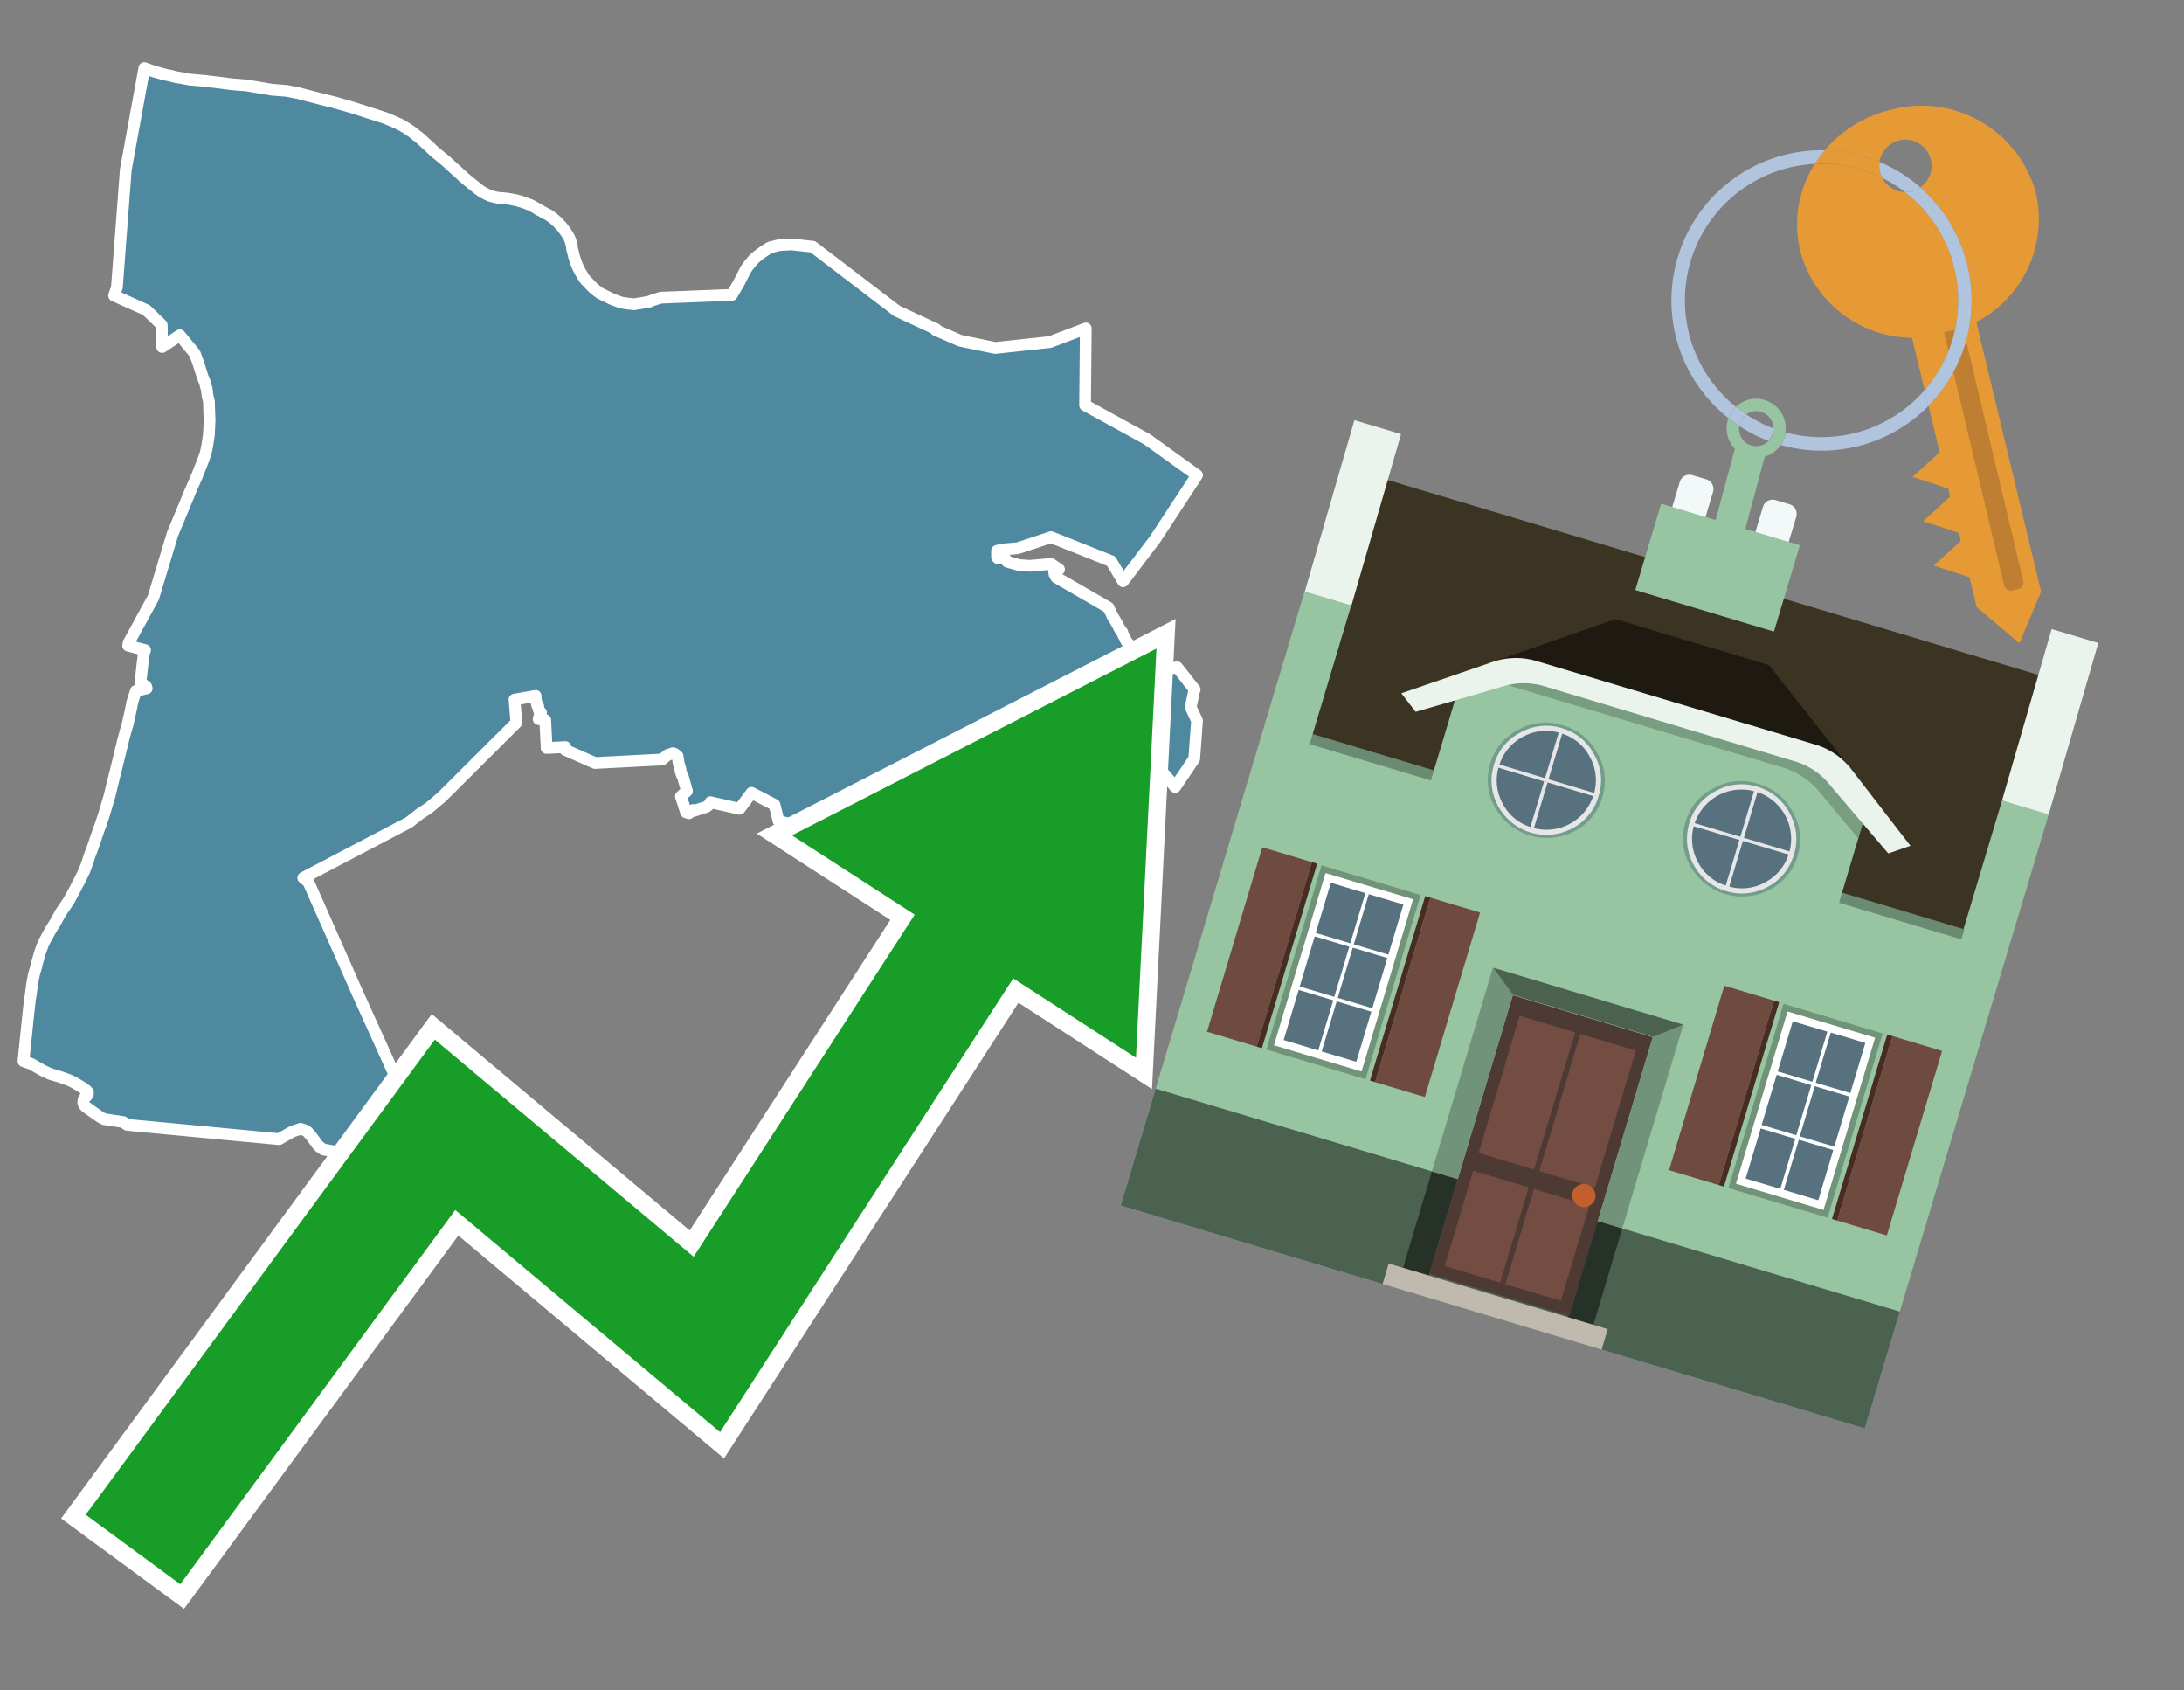 <svg id="Text" xmlns="http://www.w3.org/2000/svg" width="93.05" height="72" viewBox="0 0 93.05 72"><rect x="0" y="0" width="93.05" height="72" fill="#808080" stroke="none"/><polygon points="8.93,17.88 8.92,17.69 8.9,17.09 8.84,16.85 8.81,16.58 8.77,16.45 8.73,16.28 8.69,16.2 8.63,16.04 8.44,15.44 8.3,15.06 7.66,14.28 6.91,14.78 6.89,13.84 6.24,13.21 4.86,12.59 4.98,12.24 5.36,7.22 6.15,2.9 6.51,3.03 6.96,3.16 7.24,3.22 7.52,3.29 7.72,3.32 8.09,3.39 8.67,3.44 8.93,3.47 9.2,3.5 9.89,3.59 10.51,3.64 11.58,3.82 12.21,3.87 12.57,3.94 12.73,3.97 12.83,4 13.06,4.06 13.65,4.21 13.76,4.24 14.01,4.3 14.18,4.34 14.49,4.43 14.78,4.51 15.05,4.59 16.14,4.94 16.24,4.97 16.36,5.01 16.49,5.06 16.58,5.1 16.66,5.13 16.8,5.19 16.91,5.24 17.02,5.29 17.1,5.33 17.18,5.38 17.3,5.45 17.54,5.61 17.66,5.7 17.74,5.77 17.84,5.84 18.25,6.21 18.49,6.44 18.61,6.54 18.78,6.68 18.94,6.81 19.02,6.88 19.25,7.09 19.66,7.46 19.73,7.53 20.09,7.83 20.21,7.92 20.38,8.06 20.55,8.18 20.78,8.3 20.87,8.34 21.01,8.38 21.19,8.42 21.63,8.46 21.79,8.49 22,8.53 22.27,8.61 22.36,8.64 22.64,8.75 22.71,8.79 22.9,8.9 22.94,8.93 23.06,8.99 23.13,9.03 23.26,9.1 23.38,9.16 23.46,9.22 23.56,9.29 23.64,9.36 23.67,9.39 23.74,9.45 23.8,9.51 23.85,9.57 23.93,9.65 24.09,9.86 24.11,9.89 24.21,10.05 24.26,10.14 24.29,10.23 24.31,10.26 24.32,10.32 24.34,10.37 24.36,10.47 24.38,10.63 24.41,10.72 24.43,10.82 24.45,10.9 24.48,11 24.57,11.26 24.61,11.35 24.65,11.44 24.71,11.56 24.73,11.59 24.85,11.79 24.87,11.82 24.89,11.85 24.95,11.93 24.99,11.97 25.22,12.21 25.3,12.29 25.35,12.33 25.44,12.4 25.56,12.49 25.64,12.53 26.01,12.71 26.12,12.76 26.47,12.89 26.74,12.93 27.02,12.96 27.66,12.85 27.8,12.79 28.15,12.68 31.18,12.56 31.48,12.05 31.77,11.48 31.89,11.31 31.96,11.22 32.04,11.13 32.06,11.1 32.19,10.97 32.34,10.85 32.56,10.69 32.8,10.54 33.2,10.44 33.73,10.41 34.63,10.51 38.22,13.25 39.88,14.02 39.87,14.06 40.9,14.51 42.4,14.82 44.73,14.57 46.26,13.99 46.23,17.26 48.87,18.71 51,20.24 49.21,22.97 47.85,24.76 47.34,23.9 44.78,22.88 43.36,23.35 42.76,23.4 42.48,23.46 42.48,23.74 42.52,23.78 42.69,23.69 42.84,23.81 42.86,23.86 42.92,23.93 43.43,24.07 43.87,24.1 44.78,24.02 45.12,24.25 44.91,24.35 44.93,24.47 45.01,24.6 47.23,25.88 47.27,25.99 47.31,26.05 47.4,26.25 47.46,26.34 47.56,26.51 47.64,26.65 47.68,26.74 47.74,26.84 47.77,26.89 47.81,26.92 47.86,27.06 47.92,27.15 47.95,27.24 47.97,27.27 48,27.33 48.1,27.44 48.19,27.54 48.44,28.76 48.81,28.69 48.73,28.85 49.11,28.73 49.47,28.57 49.57,28.54 50.15,28.42 50.9,29.37 50.87,29.46 50.86,29.51 50.75,30.02 50.73,30.12 51,30.7 50.88,32.32 50.07,33.52 48.5,31.69 46.71,31.47 46.34,33.17 46.33,33.22 43.64,34.11 42.54,34.07 42.58,33.73 42.76,32.95 42.39,32.9 42.29,32.87 41.09,33.05 40.77,35.65 40.75,35.86 38.32,37.05 37.21,36.24 36.57,35.6 36.43,35.68 36.38,35.76 36.15,35.73 33.17,34.97 33,34.28 32.02,33.77 31.51,34.45 30.27,34.17 30.27,34.21 30.17,34.31 30.12,34.35 30.06,34.38 29.55,34.54 29.53,34.5 29.35,34.64 29.23,34.6 29.01,33.92 29.27,33.69 29.24,33.65 29.24,33.6 29.21,33.48 29.19,33.43 29.18,33.4 29.16,33.31 29.15,33.28 29.11,33.13 29.09,33.08 29.05,33.01 28.99,32.82 28.99,32.77 28.98,32.72 28.94,32.6 28.93,32.55 28.9,32.44 28.9,32.38 28.87,32.26 28.87,32.21 28.75,32.11 28.67,32.08 28.44,32.16 28.21,32.35 25.35,32.5 24.08,31.94 24.09,31.82 23.29,31.86 23.23,30.67 22.95,30.63 23,30.43 23.02,30.38 23.05,30.35 22.99,30.29 22.95,30.22 22.93,30.08 22.89,30.05 22.82,29.77 22.82,29.64 21.92,29.8 22,30.78 18.82,33.95 18.26,34.42 17.88,34.67 17.42,35.03 12.92,37.39 13.14,37.57 15.22,42.27 17.57,47.47 17.22,47.62 16.91,47.76 16.76,47.86 16.67,47.96 16.6,48.04 16.53,48.12 16.43,48.28 16.39,48.32 16.25,48.49 16.15,48.55 16.08,48.59 15.9,48.62 15.35,48.68 15.18,48.75 14.69,48.99 14.53,49.03 14.39,49.07 13.78,48.96 13.66,48.88 13.61,48.84 13.56,48.8 13.45,48.65 13.26,48.39 13.11,48.22 13.04,48.16 12.81,48.08 12.47,48.19 11.89,48.52 5.41,47.91 5.25,47.79 4.65,47.7 4.44,47.67 4.27,47.58 3.9,47.32 3.64,47.13 3.59,47.07 3.58,47.04 3.55,46.98 3.55,46.91 3.56,46.85 3.58,46.8 3.6,46.77 3.67,46.71 3.74,46.62 3.75,46.55 3.73,46.5 3.69,46.45 3.52,46.33 3.33,46.21 3.18,46.12 2.98,46.02 2.62,45.89 2.16,45.75 2.07,45.71 1.89,45.63 1.74,45.55 1.32,45.31 1,45.2 1.07,44.51 1.2,43.25 1.24,42.89 1.28,42.53 1.3,42.43 1.32,42.3 1.35,42.06 1.38,41.84 1.45,41.49 1.48,41.38 1.52,41.26 1.57,41.05 1.67,40.7 1.73,40.5 1.79,40.34 1.84,40.21 1.9,40.08 2.13,39.66 2.25,39.46 2.32,39.35 2.34,39.32 2.59,38.87 2.78,38.59 2.86,38.47 2.9,38.42 2.96,38.31 3,38.24 3.06,38.13 3.08,38.1 3.09,38.07 3.12,38.02 3.15,37.96 3.24,37.8 3.27,37.73 3.3,37.67 3.39,37.51 3.4,37.48 3.47,37.35 3.57,37.13 3.59,37.1 3.63,36.99 3.65,36.94 3.72,36.75 3.76,36.63 3.8,36.5 3.82,36.44 3.96,36.07 3.99,35.98 4.2,35.36 4.29,35.12 4.42,34.73 4.43,34.7 4.67,33.89 4.8,33.35 5.13,32.02 5.14,31.97 5.15,31.91 5.19,31.78 5.22,31.63 5.23,31.6 5.25,31.52 5.29,31.37 5.33,31.23 5.36,31.11 5.39,31.02 5.41,30.93 5.43,30.88 5.59,30.16 5.64,29.9 5.79,29.43 6.25,29.32 6.24,29.29 6.23,29.25 6,29.07 5.99,29.01 6.09,28.12 6.13,27.84 6.18,27.69 5.46,27.5 5.48,27.38 6.54,25.44 6.58,25.3 7.35,22.75 7.99,21.21 8.08,20.99 8.17,20.78 8.35,20.37 8.39,20.28 8.48,20.05 8.5,20 8.51,19.96 8.53,19.93 8.68,19.54 8.69,19.51 8.76,19.3 8.79,19.18 8.8,19.12 8.83,18.98 8.9,18.52 " fill="#4e89a0" stroke="#fff" stroke-linejoin="round" stroke-width="0.5"/><polygon points="49.272 27.624 33.741 35.58 38.97 38.959 29.553 53.529 18.525 44.281 3.652 64.518 7.681 67.479 19.396 51.538 30.678 60.999 43.169 41.673 48.398 45.053 49.272 27.624" fill="none" stroke="#fff" stroke-miterlimit="10" stroke-width="1.5"/><polygon points="49.272 27.624 33.741 35.58 38.97 38.959 29.553 53.529 18.525 44.281 3.652 64.518 7.681 67.479 19.396 51.538 30.678 60.999 43.169 41.673 48.398 45.053 49.272 27.624" fill="#179d28"/><path d="M80.19,7.577a1.16,1.16,0,0,1-.094-.251,1.114,1.114,0,0,1-.018-.429A6.367,6.367,0,0,0,77.743,6.4a5.269,5.269,0,0,0-.423.577c.1,0,.192-.007.288-.007A5.794,5.794,0,0,1,80.19,7.577Z" fill="#e69a35"/><path d="M77.608,6.4A6.394,6.394,0,0,0,73.64,17.81a1.26,1.26,0,0,1,.317-.48A5.821,5.821,0,0,1,77.32,6.981a5.269,5.269,0,0,1,.423-.577Z" fill="#b0c4de"/><path d="M84.2,13.72a4.962,4.962,0,0,0,2.545-5.48,5.047,5.047,0,0,0-6.179-3.566A5.322,5.322,0,0,0,77.743,6.4a6.367,6.367,0,0,1,2.335.493,1.114,1.114,0,1,1,1.736,1.084,6.392,6.392,0,0,1,.347,9.3l.479,1.985-.438.4-.716.648.92.3.6.2.082.341-.438.4-.716.648.92.3.605.2.082.341-.438.4-.716.649.92.3.605.2.307,1.274,1.821,1.534.921-2.2Z" fill="#e69a35"/><path d="M81.154,8.179a1.115,1.115,0,0,1-.964-.6,5.794,5.794,0,0,0-2.582-.6c-.1,0-.192,0-.288.007a4.783,4.783,0,0,0-.625,3.685,4.962,4.962,0,0,0,4.765,3.715L82,16.617a5.82,5.82,0,0,0-.846-8.438Z" fill="#e69a35"/><path d="M74.1,18.142a6.386,6.386,0,0,0,1.232.63.73.73,0,0,0,.224-.527h0a5.783,5.783,0,0,1-1.159-.593A.733.733,0,0,0,74.1,18.142Z" fill="#b0c4de"/><path d="M74.4,17.652q-.228-.152-.44-.322a1.26,1.26,0,0,0-.317.48c.148.117.3.228.46.332A.733.733,0,0,1,74.4,17.652Z" fill="#b0c4de"/><path d="M74.824,16.984a1.257,1.257,0,0,0-.867.346c.141.114.288.222.44.322a.731.731,0,0,1,1.159.593h0a.732.732,0,1,1-1.463,0,.7.7,0,0,1,.007-.1c-.158-.1-.312-.215-.46-.332a1.258,1.258,0,0,0,.273,1.3l-.979,3.635,1.275.341.98-3.639a1.266,1.266,0,0,0,.681-.5,1.249,1.249,0,0,0,.2-.538,1.328,1.328,0,0,0,.012-.168A1.262,1.262,0,0,0,74.824,16.984Z" fill="#97c4a1"/><path d="M85.974,25.1l-.226.053a.3.3,0,0,1-.362-.223l-2.56-10.777.81-.193L86.2,24.736A.3.3,0,0,1,85.974,25.1Z" fill="#bf7f32"/><path d="M80.1,7.326a1.16,1.16,0,0,0,.094.251,5.833,5.833,0,0,1,.964.6,1.137,1.137,0,0,0,.287-.031,1.108,1.108,0,0,0,.373-.167A6.371,6.371,0,0,0,80.078,6.9,1.114,1.114,0,0,0,80.1,7.326Z" fill="#b0c4de"/><path d="M77.608,18.618a5.836,5.836,0,0,1-1.534-.2,1.24,1.24,0,0,1-.2.537,6.4,6.4,0,0,0,6.291-1.666L82,16.617A5.807,5.807,0,0,1,77.608,18.618Z" fill="#b0c4de"/><path d="M81.814,7.981a1.108,1.108,0,0,1-.373.167,1.137,1.137,0,0,1-.287.031A5.82,5.82,0,0,1,82,16.617l.161.667a6.392,6.392,0,0,0-.347-9.3Z" fill="#b0c4de"/><polygon points="83.79 39.753 55.78 31.364 58.988 20.404 86.964 28.783 83.79 39.753 83.79 39.753" fill="#3c3422" fill-rule="evenodd"/><polygon points="81.705 53.32 87.284 34.692 85.297 34.097 83.656 39.575 55.926 31.269 57.567 25.791 55.579 25.196 47.746 51.348 79.451 60.844 81.705 53.32" fill="#97c4a1" fill-rule="evenodd"/><rect x="69.522" y="21.148" width="0.444" height="28.983" transform="translate(15.592 92.226) rotate(-73.326)" opacity="0.3"/><polygon points="87.284 34.692 85.297 34.097 87.411 26.793 89.398 27.388 87.284 34.692 87.284 34.692" fill="#eaf3ec" fill-rule="evenodd"/><polygon points="57.578 25.794 55.591 25.199 57.705 17.896 59.692 18.491 57.578 25.794 57.578 25.794" fill="#eaf3ec" fill-rule="evenodd"/><polygon points="79.451 60.844 80.943 55.865 49.238 46.369 47.747 51.348 79.451 60.844 79.451 60.844" fill="#4c6251" fill-rule="evenodd"/><path d="M71.566,20.528l-.522,1.743,1.418.425.523-1.744a.432.432,0,0,0-.289-.536l-.593-.177A.431.431,0,0,0,71.566,20.528Z" fill="#f3f9f8" fill-rule="evenodd"/><path d="M75.111,21.589l-.522,1.743,1.418.425.522-1.743a.43.43,0,0,0-.289-.536l-.593-.178A.43.43,0,0,0,75.111,21.589Z" fill="#f3f9f8" fill-rule="evenodd"/><polygon points="75.368 28.329 68.829 26.37 63.807 28.121 78.733 32.591 75.368 28.329" fill="#1e1a11"/><polygon points="78.248 32.422 64.442 28.287 62.236 28.998 60.064 36.247 77.453 41.455 79.651 34.116 78.248 32.422" fill="#97c4a1"/><path d="M77.74,32.516S65.088,28.725,65,28.7l-.938.43,11.892,3.562a3.175,3.175,0,0,1,1.532,1l1.685,2.02.327-1.09Z" fill-rule="evenodd" opacity="0.2"/><path d="M77.35,31.716,65.458,28.154a3.041,3.041,0,0,0-1.854.037l-3.9,1.339.611.79,3.626-1.054a3.045,3.045,0,0,1,1.855-.037l10.673,3.2A3.028,3.028,0,0,1,78,33.477l2.45,2.874.945-.325-2.518-3.26A3.036,3.036,0,0,0,77.35,31.716Z" fill="#eaf3ec"/><polygon points="76.683 23.223 70.773 21.453 69.671 25.132 75.581 26.902 76.683 23.223 76.683 23.223" fill="#97c4a1" fill-rule="evenodd"/><g id="Symbol_9_0_Layer2_0_MEMBER_8_MEMBER_21_MEMBER_0_FILL" data-name="Symbol 9 0 Layer2 0 MEMBER 8 MEMBER 21 MEMBER 0 FILL"><path d="M66.584,30.892a2.39,2.39,0,0,0-1.891.189,2.317,2.317,0,0,0-1.2,1.448A2.345,2.345,0,0,0,63.7,34.4a2.528,2.528,0,0,0,3.367,1.008,2.339,2.339,0,0,0,1.2-1.447,2.313,2.313,0,0,0-.208-1.87A2.394,2.394,0,0,0,66.584,30.892Z" fill="#729d8c"/></g><g id="Symbol_9_0_Layer2_0_MEMBER_8_MEMBER_21_MEMBER_1_FILL" data-name="Symbol 9 0 Layer2 0 MEMBER 8 MEMBER 21 MEMBER 1 FILL"><path d="M66.547,31.016a2.241,2.241,0,0,0-1.769.185,2.213,2.213,0,0,0-1.127,1.376,2.239,2.239,0,0,0,.185,1.768,2.341,2.341,0,0,0,3.145.942,2.234,2.234,0,0,0,1.126-1.376,2.207,2.207,0,0,0-.185-1.768A2.237,2.237,0,0,0,66.547,31.016Z" fill="#e6e6e6"/></g><g id="Symbol_9_0_Layer2_0_MEMBER_8_MEMBER_21_MEMBER_2_MEMBER_0_FILL" data-name="Symbol 9 0 Layer2 0 MEMBER 8 MEMBER 21 MEMBER 2 MEMBER 0 FILL"><path d="M65.787,33.284,63.843,32.7a2.036,2.036,0,0,0,.186,1.539,2.015,2.015,0,0,0,1.175.986Z" fill="#58717f"/></g><g id="Symbol_9_0_Layer2_0_MEMBER_8_MEMBER_21_MEMBER_2_MEMBER_1_FILL" data-name="Symbol 9 0 Layer2 0 MEMBER 8 MEMBER 21 MEMBER 2 MEMBER 1 FILL"><path d="M65.827,33.148l.582-1.944a2.01,2.01,0,0,0-1.523.178,2.037,2.037,0,0,0-1,1.183Z" fill="#58717f"/></g><g id="Symbol_9_0_Layer2_0_MEMBER_8_MEMBER_21_MEMBER_2_MEMBER_2_FILL" data-name="Symbol 9 0 Layer2 0 MEMBER 8 MEMBER 21 MEMBER 2 MEMBER 2 FILL"><path d="M67.878,33.91l-1.943-.582-.582,1.944a2.1,2.1,0,0,0,2.525-1.362Z" fill="#58717f"/></g><g id="Symbol_9_0_Layer2_0_MEMBER_8_MEMBER_21_MEMBER_2_MEMBER_3_FILL" data-name="Symbol 9 0 Layer2 0 MEMBER 8 MEMBER 21 MEMBER 2 MEMBER 3 FILL"><path d="M66.558,31.249l-.582,1.943,1.943.582a2.031,2.031,0,0,0-.186-1.539A2.009,2.009,0,0,0,66.558,31.249Z" fill="#58717f"/></g><g id="Symbol_9_0_Layer2_0_MEMBER_8_MEMBER_21_MEMBER_0_FILL-2" data-name="Symbol 9 0 Layer2 0 MEMBER 8 MEMBER 21 MEMBER 0 FILL"><path d="M74.9,33.384a2.4,2.4,0,0,0-1.891.189,2.316,2.316,0,0,0-1.2,1.448,2.341,2.341,0,0,0,.209,1.87A2.527,2.527,0,0,0,75.387,37.9a2.345,2.345,0,0,0,1.2-1.447,2.314,2.314,0,0,0-.209-1.87A2.389,2.389,0,0,0,74.9,33.384Z" fill="#729d8c"/></g><g id="Symbol_9_0_Layer2_0_MEMBER_8_MEMBER_21_MEMBER_1_FILL-2" data-name="Symbol 9 0 Layer2 0 MEMBER 8 MEMBER 21 MEMBER 1 FILL"><path d="M74.867,33.508a2.239,2.239,0,0,0-1.768.185,2.21,2.21,0,0,0-1.127,1.376,2.316,2.316,0,0,0,1.564,2.883,2.261,2.261,0,0,0,1.765-.173A2.237,2.237,0,0,0,76.428,36.4a2.209,2.209,0,0,0-.185-1.769A2.239,2.239,0,0,0,74.867,33.508Z" fill="#e6e6e6"/></g><g id="Symbol_9_0_Layer2_0_MEMBER_8_MEMBER_21_MEMBER_2_MEMBER_0_FILL-2" data-name="Symbol 9 0 Layer2 0 MEMBER 8 MEMBER 21 MEMBER 2 MEMBER 0 FILL"><path d="M74.107,35.776l-1.943-.582a2.031,2.031,0,0,0,.186,1.539,2.009,2.009,0,0,0,1.175.986Z" fill="#58717f"/></g><g id="Symbol_9_0_Layer2_0_MEMBER_8_MEMBER_21_MEMBER_2_MEMBER_1_FILL-2" data-name="Symbol 9 0 Layer2 0 MEMBER 8 MEMBER 21 MEMBER 2 MEMBER 1 FILL"><path d="M74.148,35.64,74.73,33.7a2.1,2.1,0,0,0-2.525,1.362Z" fill="#58717f"/></g><g id="Symbol_9_0_Layer2_0_MEMBER_8_MEMBER_21_MEMBER_2_MEMBER_2_FILL-2" data-name="Symbol 9 0 Layer2 0 MEMBER 8 MEMBER 21 MEMBER 2 MEMBER 2 FILL"><path d="M76.2,36.4l-1.943-.582-.582,1.944a2.015,2.015,0,0,0,1.523-.178A2.036,2.036,0,0,0,76.2,36.4Z" fill="#58717f"/></g><g id="Symbol_9_0_Layer2_0_MEMBER_8_MEMBER_21_MEMBER_2_MEMBER_3_FILL-2" data-name="Symbol 9 0 Layer2 0 MEMBER 8 MEMBER 21 MEMBER 2 MEMBER 3 FILL"><path d="M74.879,33.741,74.3,35.684l1.943.582a2.1,2.1,0,0,0-1.361-2.525Z" fill="#58717f"/></g><polygon points="51.426 43.946 53.542 44.58 55.896 36.723 53.78 36.089 51.426 43.946 51.426 43.946" fill="#6e4a3f" fill-rule="evenodd"/><polygon points="53.542 44.58 53.764 44.647 56.117 36.789 55.896 36.723 53.542 44.58 53.542 44.58" fill="#482b22" fill-rule="evenodd"/><polygon points="60.706 46.726 58.59 46.092 60.943 38.235 63.059 38.868 60.706 46.726 60.706 46.726" fill="#6e4a3f" fill-rule="evenodd"/><polygon points="58.59 46.092 58.368 46.026 60.722 38.168 60.943 38.235 58.59 46.092 58.59 46.092" fill="#482b22" fill-rule="evenodd"/><rect x="53.146" y="39.209" width="8.19" height="4.408" transform="translate(1.145 84.365) rotate(-73.326)" fill="#719379"/><polygon points="60.205 38.304 56.474 37.187 54.277 44.522 58.008 45.639 60.205 38.304 60.205 38.304" fill="#fff" fill-rule="evenodd"/><path d="M59.792,38.527l-.64,2.136-1.474-.442.639-2.135,1.475.441Zm-1.621-.485-.64,2.136-1.474-.442L56.7,37.6l1.474.442Zm-2.158,1.84,1.475.441-.64,2.136-1.474-.441.639-2.136Zm-.683,2.282,1.474.441-.639,2.136L54.69,44.3l.64-2.135Zm.981,2.621.639-2.136,1.475.442-.64,2.135-1.474-.441Zm2.158-1.84L56.994,42.5l.64-2.136,1.474.442-.639,2.136Z" fill="#58717f" fill-rule="evenodd"/><polygon points="80.39 52.621 78.274 51.988 80.628 44.13 82.743 44.764 80.39 52.621 80.39 52.621" fill="#6e4a3f" fill-rule="evenodd"/><polygon points="78.274 51.988 78.053 51.921 80.406 44.064 80.628 44.13 78.274 51.988 78.274 51.988" fill="#482b22" fill-rule="evenodd"/><polygon points="71.111 49.842 73.227 50.476 75.58 42.619 73.464 41.985 71.111 49.842 71.111 49.842" fill="#6e4a3f" fill-rule="evenodd"/><polygon points="73.227 50.476 73.448 50.542 75.802 42.685 75.58 42.619 73.227 50.476 73.227 50.476" fill="#482b22" fill-rule="evenodd"/><rect x="72.83" y="45.105" width="8.19" height="4.408" transform="translate(9.534 107.426) rotate(-73.326)" fill="#719379"/><polygon points="76.159 43.083 79.889 44.2 77.692 51.535 73.962 50.418 76.159 43.083 76.159 43.083" fill="#fff" fill-rule="evenodd"/><path d="M76.381,43.5l1.475.442-.64,2.135-1.475-.441.64-2.136ZM78,43.981l1.474.442-.64,2.136-1.474-.442L78,43.981Zm.791,2.724-.64,2.135L76.679,48.4l.64-2.136,1.474.442Zm-.684,2.282-.639,2.135L76,50.68l.64-2.135,1.474.442Zm-2.26,1.65L74.375,50.2l.639-2.135,1.475.441-.64,2.136Zm-.791-2.724.64-2.135,1.474.441-.639,2.136-1.475-.442Z" fill="#58717f" fill-rule="evenodd"/><polygon points="67.888 56.431 69.118 52.323 68.019 51.994 66.789 56.102 67.888 56.431 67.888 56.431" fill="#263128" fill-rule="evenodd"/><polygon points="60.877 54.331 62.108 50.223 61.007 49.894 59.776 54.002 60.877 54.331 60.877 54.331" fill="#263128" fill-rule="evenodd"/><g id="Symbol_9_0_Layer2_0_MEMBER_8_MEMBER_12_MEMBER_0_FILL" data-name="Symbol 9 0 Layer2 0 MEMBER 8 MEMBER 12 MEMBER 0 FILL"><path d="M70.418,44.178l-5.965-1.786L60.9,54.27l5.964,1.786Z" fill="#4e3a34"/></g><g id="Symbol_9_0_Layer2_0_MEMBER_8_MEMBER_12_MEMBER_1_MEMBER_0_FILL" data-name="Symbol 9 0 Layer2 0 MEMBER 8 MEMBER 12 MEMBER 1 MEMBER 0 FILL"><path d="M65.358,49.815l1.75-5.843-2.363-.708L63,49.107Z" fill="#744d42"/></g><g id="Symbol_9_0_Layer2_0_MEMBER_8_MEMBER_12_MEMBER_1_MEMBER_1_FILL" data-name="Symbol 9 0 Layer2 0 MEMBER 8 MEMBER 12 MEMBER 1 MEMBER 1 FILL"><path d="M67.331,44.039l-1.75,5.842,2.364.708,1.75-5.842Z" fill="#744d42"/></g><g id="Symbol_9_0_Layer2_0_MEMBER_8_MEMBER_12_MEMBER_2_MEMBER_0_FILL" data-name="Symbol 9 0 Layer2 0 MEMBER 8 MEMBER 12 MEMBER 2 MEMBER 0 FILL"><path d="M63.915,54.633l1.215-4.058-2.363-.707-1.215,4.057Z" fill="#744d42"/></g><g id="Symbol_9_0_Layer2_0_MEMBER_8_MEMBER_12_MEMBER_2_MEMBER_1_FILL" data-name="Symbol 9 0 Layer2 0 MEMBER 8 MEMBER 12 MEMBER 2 MEMBER 1 FILL"><path d="M66.5,55.407l1.215-4.057-2.363-.708L64.138,54.7Z" fill="#744d42"/></g><g id="Symbol_9_0_Layer2_0_MEMBER_8_MEMBER_13_FILL" data-name="Symbol 9 0 Layer2 0 MEMBER 8 MEMBER 13 FILL"><path d="M67.959,51.058a.439.439,0,0,0-.045-.367.487.487,0,0,0-.669-.2.445.445,0,0,0-.239.282.457.457,0,0,0,.041.378.481.481,0,0,0,.293.242.459.459,0,0,0,.377-.042A.453.453,0,0,0,67.959,51.058Z" fill="#c35e2d"/></g><g id="Symbol_9_0_Layer2_0_MEMBER_8_MEMBER_14_FILL" data-name="Symbol 9 0 Layer2 0 MEMBER 8 MEMBER 14 FILL"><path d="M64.557,42.047l-.951-.833-2.6,8.68,1.1.329Z" fill="#719379"/></g><g id="Symbol_9_0_Layer2_0_MEMBER_8_MEMBER_15_FILL" data-name="Symbol 9 0 Layer2 0 MEMBER 8 MEMBER 15 FILL"><path d="M71.718,43.643l-1.2.19L68.072,52.01l1.046.313Z" fill="#719379"/></g><g id="Symbol_9_0_Layer2_0_MEMBER_8_MEMBER_16_FILL" data-name="Symbol 9 0 Layer2 0 MEMBER 8 MEMBER 16 FILL"><path d="M63.627,41.22l.836,1.156,5.961,1.786,1.294-.519Z" fill="#4c6251"/></g><polygon points="58.905 54.69 59.166 53.819 68.498 56.614 68.237 57.485 58.905 54.69 58.905 54.69" fill="#c0b9ad" fill-rule="evenodd"/></svg>